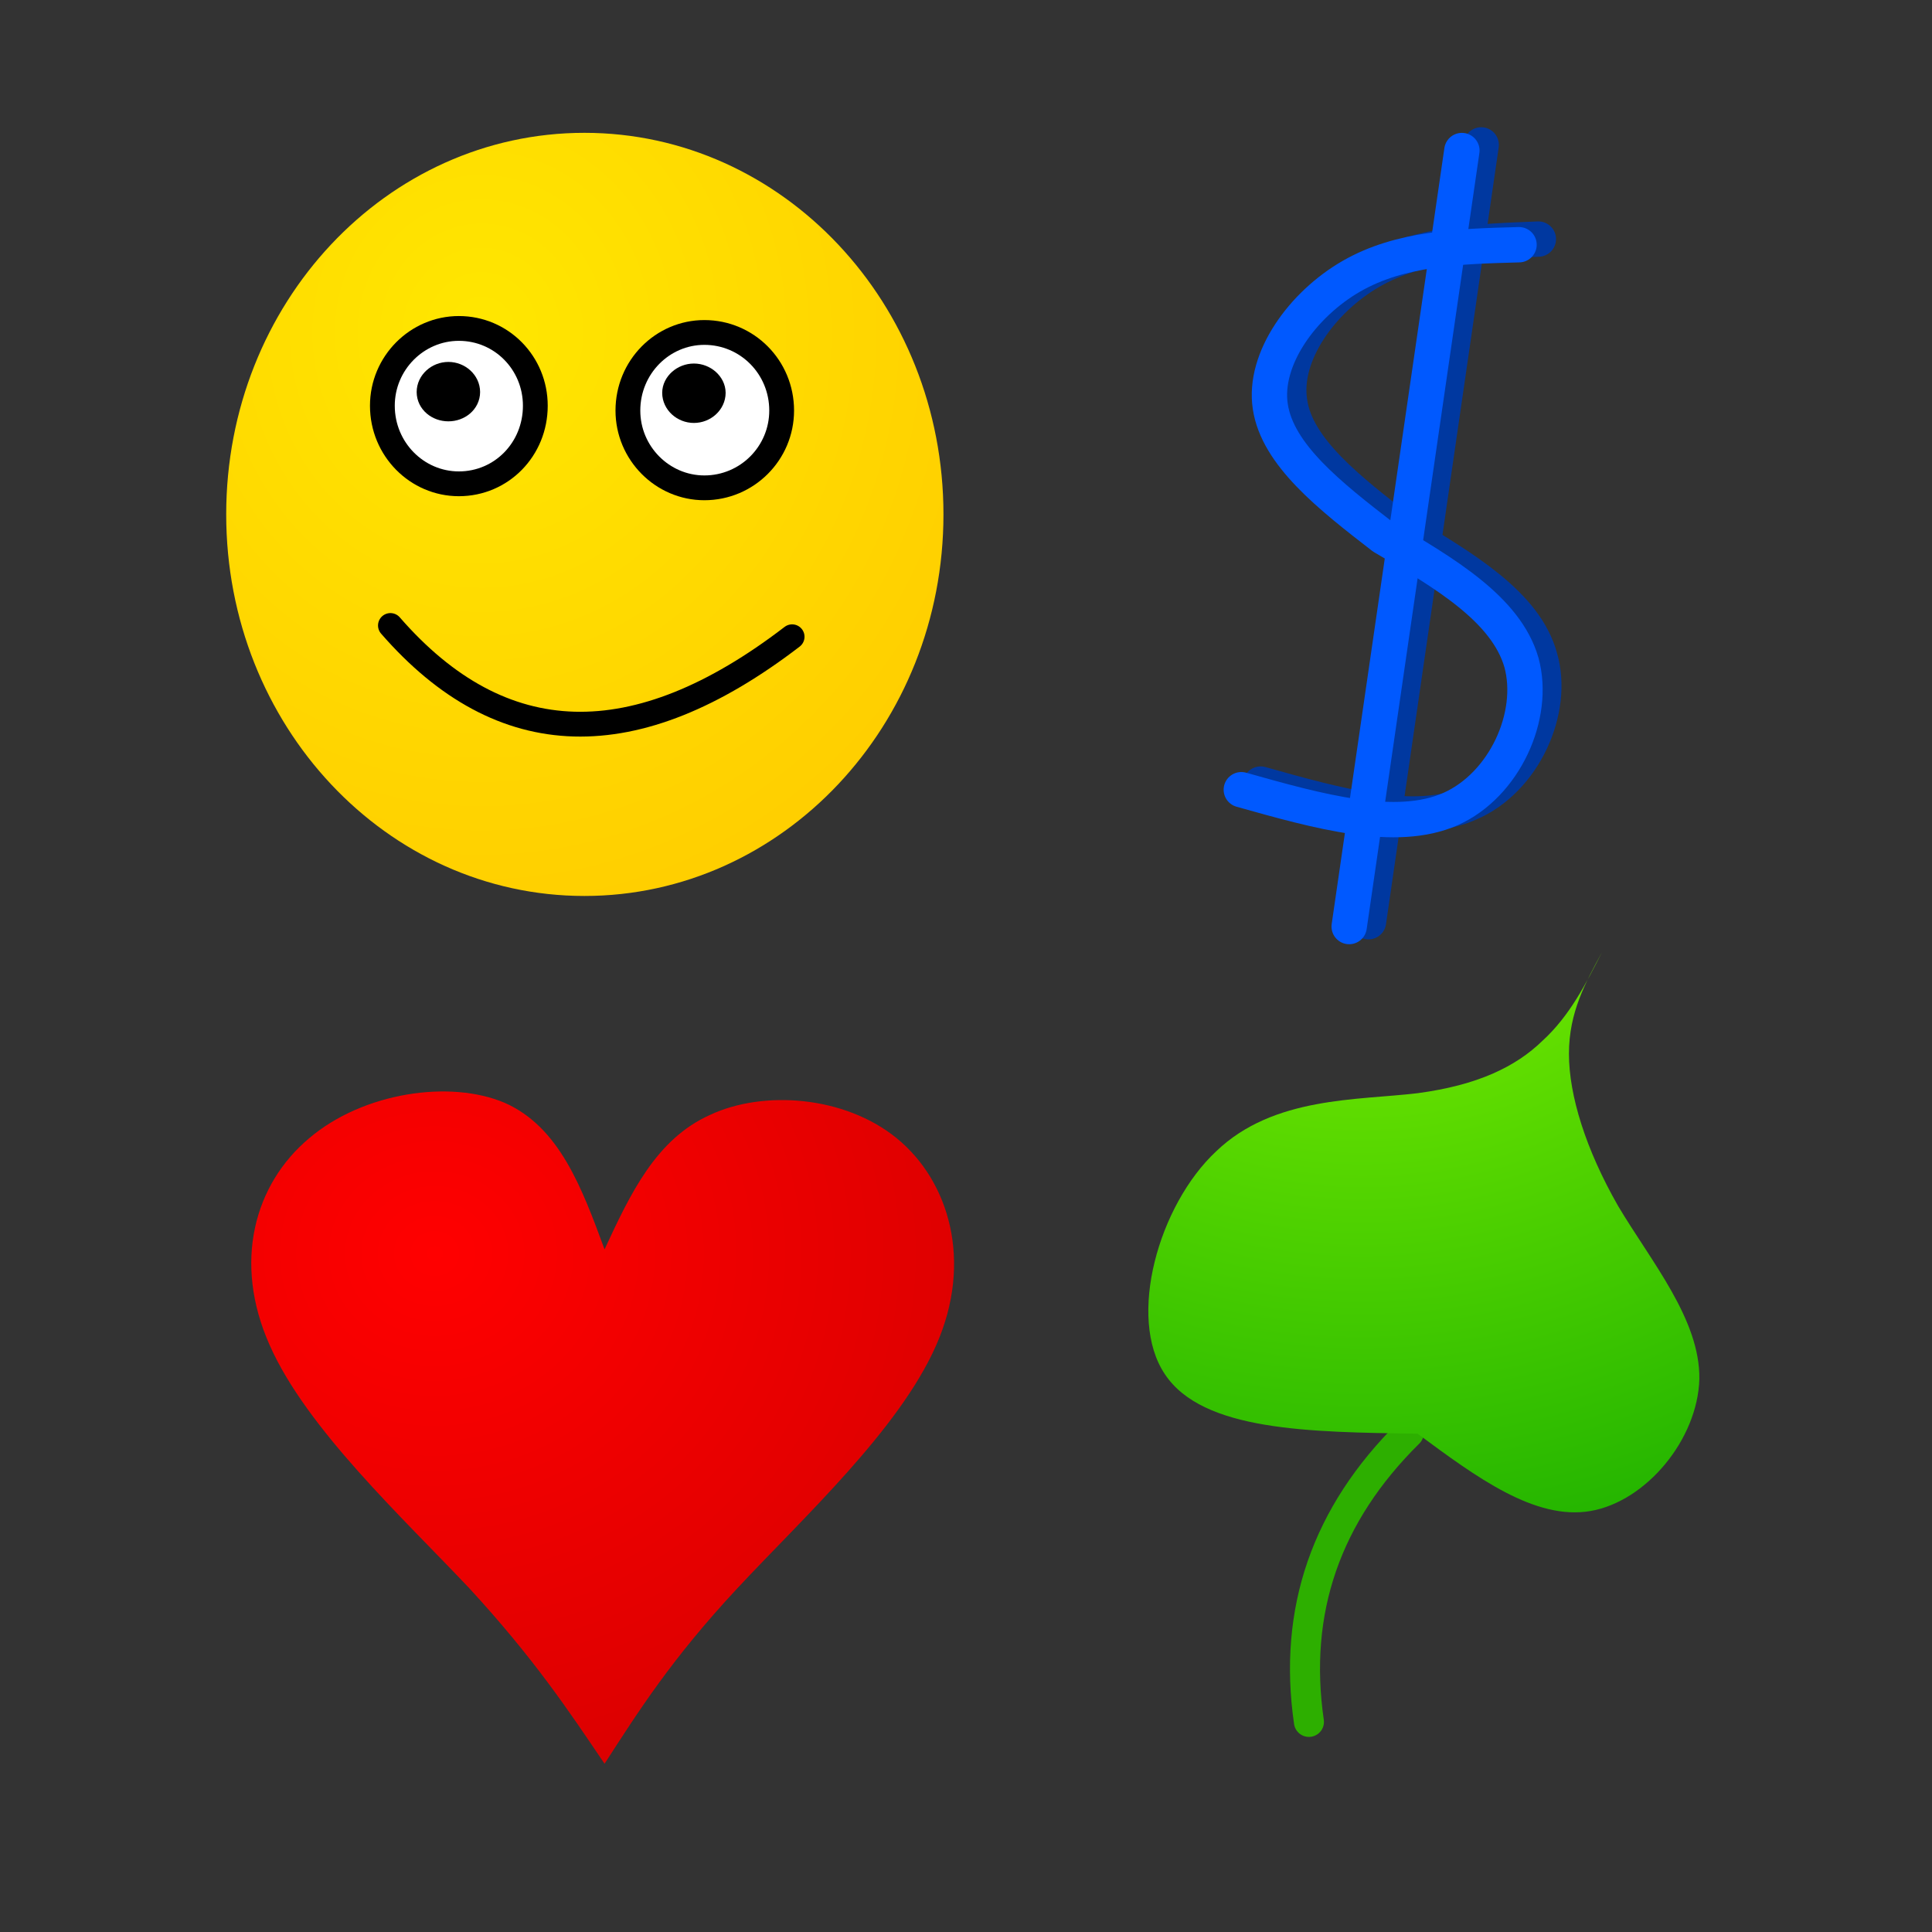<?xml version="1.0" encoding="utf-8"?>
<svg
	version="1.1"
	xmlns="http://www.w3.org/2000/svg"
	xmlns:xlink="http://www.w3.org/1999/xlink"
	x="0%" y="0%"
	width="100%" height="100%"
	viewBox="0 0 24.0 24.0"
	enable-background="new 0 0 24.0 24.0"
	xml:space="preserve">
<rect x="0" y="0" width="24.0" height="24.0" fill="#333333" stroke="none"/>
<defs>
	<radialGradient id="fillGrad0" cx="35.531%" cy="26.335%" fx="35.531%" fy="26.335%" r="79.094%">
   		<stop offset="0.000%" style="stop-color:rgb(255,231,0);stop-opacity:1.000" />
		<stop offset="100.000%" style="stop-color:rgb(255,206,0);stop-opacity:1.000" />
	</radialGradient>

	<radialGradient id="fillGrad5" cx="27.424%" cy="25.447%" fx="27.424%" fy="25.447%" r="76.617%">
   		<stop offset="0.000%" style="stop-color:rgb(255,0,0);stop-opacity:1.000" />
		<stop offset="100.000%" style="stop-color:rgb(220,0,0);stop-opacity:1.000" />
	</radialGradient>

	<radialGradient id="fillGrad17" cx="41.107%" cy="-44.488%" fx="41.107%" fy="-44.488%" r="197.959%">
   		<stop offset="0.000%" style="stop-color:rgb(147,255,0);stop-opacity:1.000" />
		<stop offset="100.000%" style="stop-color:rgb(0,157,0);stop-opacity:1.000" />
	</radialGradient>

</defs>
	<path
		transform = "rotate(-0.00 7.26 6.39)"
		fill="url(#fillGrad0)"
		stroke="#FFFFFF"
		fill-opacity="1.0"
		stroke-opacity="0.000"
		fill-rule="nonzero"
		stroke-width="0.0"
		stroke-linejoin="miter"
		stroke-linecap="square"
		d="M7.26,1.65C9.72,1.65,11.72,3.77,11.72,6.39C11.72,9.01,9.72,11.13,7.26,11.13C4.80,11.13,2.81,9.01,2.81,6.39C2.81,3.77,4.80,1.65,7.26,1.65z"/>
	<path
		fill="#FFFFFF"
		stroke="#000000"
		fill-opacity="0.000"
		stroke-opacity="1.000"
		fill-rule="nonzero"
		stroke-width="0.308"
		stroke-linejoin="round"
		stroke-linecap="round"
		d="M4.85,7.77Q6.92,10.15,9.84,7.91"/>
	<path
		fill="#FFFFFF"
		stroke="#000000"
		fill-opacity="1.000"
		stroke-opacity="1.000"
		fill-rule="nonzero"
		stroke-width="0.308"
		stroke-linejoin="miter"
		stroke-linecap="square"
		d="M5.70,4.08C6.23,4.08,6.65,4.51,6.65,5.04C6.65,5.58,6.23,6.01,5.70,6.01C5.18,6.01,4.75,5.58,4.75,5.04C4.75,4.51,5.18,4.08,5.70,4.08z"/>
	<path
		transform = "rotate(-0.00 7.49 17.73)"
		fill="url(#fillGrad5)"
		stroke="#FFFFFF"
		fill-opacity="1.0"
		stroke-opacity="0.000"
		fill-rule="nonzero"
		stroke-width="0.0"
		stroke-linejoin="miter"
		stroke-linecap="square"
		d="M7.51,21.91C7.93,21.26,8.34,20.61,9.16,19.73C9.97,18.86,11.17,17.76,11.63,16.71C12.09,15.67,11.79,14.67,11.14,14.14C10.49,13.61,9.48,13.54,8.82,13.85C8.15,14.15,7.83,14.83,7.51,15.52C7.23,14.76,6.95,14.00,6.27,13.70C5.59,13.41,4.51,13.57,3.84,14.14C3.16,14.71,2.89,15.68,3.35,16.71C3.81,17.75,5.01,18.86,5.83,19.73C6.64,20.61,7.07,21.26,7.51,21.91z"/>
	<path
		fill="#FFFFFF"
		stroke="#2DAF00"
		fill-opacity="0.000"
		stroke-opacity="1.000"
		fill-rule="nonzero"
		stroke-width="0.373"
		stroke-linejoin="round"
		stroke-linecap="round"
		d="M16.26,21.39Q15.96,19.32,17.50,17.80"/>
	<path
		fill="#FFFFFF"
		stroke="#0038A0"
		fill-opacity="0.000"
		stroke-opacity="1.000"
		fill-rule="nonzero"
		stroke-width="0.439"
		stroke-linejoin="round"
		stroke-linecap="round"
		d="M19.11,2.97C18.37,3.00,17.64,3.02,17.03,3.37C16.42,3.72,15.93,4.40,16.02,4.99C16.10,5.58,16.76,6.09,17.42,6.60C18.19,7.06,18.95,7.51,19.13,8.17C19.32,8.82,18.93,9.69,18.25,9.98C17.58,10.28,16.62,10.01,15.66,9.74"/>
	<path
		fill="#FFFFFF"
		stroke="#0038A0"
		fill-opacity="0.000"
		stroke-opacity="1.000"
		fill-rule="nonzero"
		stroke-width="0.439"
		stroke-linejoin="round"
		stroke-linecap="round"
		d="M17.00,11.45L18.40,1.80"/>
	<path
		fill="#FFFFFF"
		stroke="#0059FF"
		fill-opacity="0.000"
		stroke-opacity="1.000"
		fill-rule="nonzero"
		stroke-width="0.439"
		stroke-linejoin="round"
		stroke-linecap="round"
		d="M18.87,3.04C18.13,3.06,17.40,3.08,16.79,3.43C16.18,3.78,15.69,4.46,15.78,5.05C15.87,5.65,16.52,6.16,17.18,6.67C17.95,7.12,18.71,7.57,18.90,8.23C19.08,8.89,18.69,9.75,18.02,10.05C17.34,10.35,16.38,10.08,15.42,9.81"/>
	<path
		fill="#FFFFFF"
		stroke="#0059FF"
		fill-opacity="0.000"
		stroke-opacity="1.000"
		fill-rule="nonzero"
		stroke-width="0.439"
		stroke-linejoin="round"
		stroke-linecap="round"
		d="M16.76,11.51L18.16,1.87"/>
	<path
		transform = "rotate(-0.00 17.69 15.31)"
		fill="url(#fillGrad17)"
		stroke="#FFFFFF"
		fill-opacity="1.0"
		stroke-opacity="0.000"
		fill-rule="nonzero"
		stroke-width="0.0"
		stroke-linejoin="miter"
		stroke-linecap="square"
		d="M17.61,17.81C16.27,17.79,14.94,17.78,14.47,17.07C14.00,16.37,14.39,14.97,15.11,14.30C15.82,13.62,16.86,13.67,17.61,13.58C18.36,13.48,18.83,13.25,19.16,12.93C19.50,12.62,19.70,12.22,19.90,11.83C19.70,12.20,19.49,12.57,19.49,13.09C19.49,13.61,19.70,14.28,20.10,14.98C20.51,15.67,21.12,16.39,21.11,17.13C21.09,17.88,20.45,18.65,19.76,18.77C19.07,18.89,18.34,18.35,17.61,17.81z"/>
	<path
		fill="#FFFFFF"
		stroke="#000000"
		fill-opacity="1.000"
		stroke-opacity="1.000"
		fill-rule="nonzero"
		stroke-width="0.308"
		stroke-linejoin="miter"
		stroke-linecap="square"
		d="M8.75,4.13C9.28,4.13,9.71,4.56,9.71,5.10C9.71,5.63,9.28,6.06,8.75,6.06C8.23,6.06,7.80,5.63,7.80,5.10C7.80,4.56,8.23,4.13,8.75,4.13z"/>
	<path
		fill="#000000"
		stroke="#000000"
		fill-opacity="1.000"
		stroke-opacity="1.000"
		fill-rule="nonzero"
		stroke-width="0.308"
		stroke-linejoin="miter"
		stroke-linecap="square"
		d="M5.57,4.65C5.70,4.65,5.81,4.75,5.81,4.87C5.81,4.99,5.70,5.08,5.57,5.08C5.44,5.08,5.33,4.99,5.33,4.87C5.33,4.75,5.44,4.65,5.57,4.65z"/>
	<path
		fill="#000000"
		stroke="#000000"
		fill-opacity="1.000"
		stroke-opacity="1.000"
		fill-rule="nonzero"
		stroke-width="0.308"
		stroke-linejoin="miter"
		stroke-linecap="square"
		d="M8.62,4.67C8.75,4.67,8.86,4.77,8.86,4.88C8.86,5.00,8.75,5.10,8.62,5.10C8.49,5.10,8.38,5.00,8.38,4.88C8.38,4.77,8.49,4.67,8.62,4.67z"/>
</svg>
